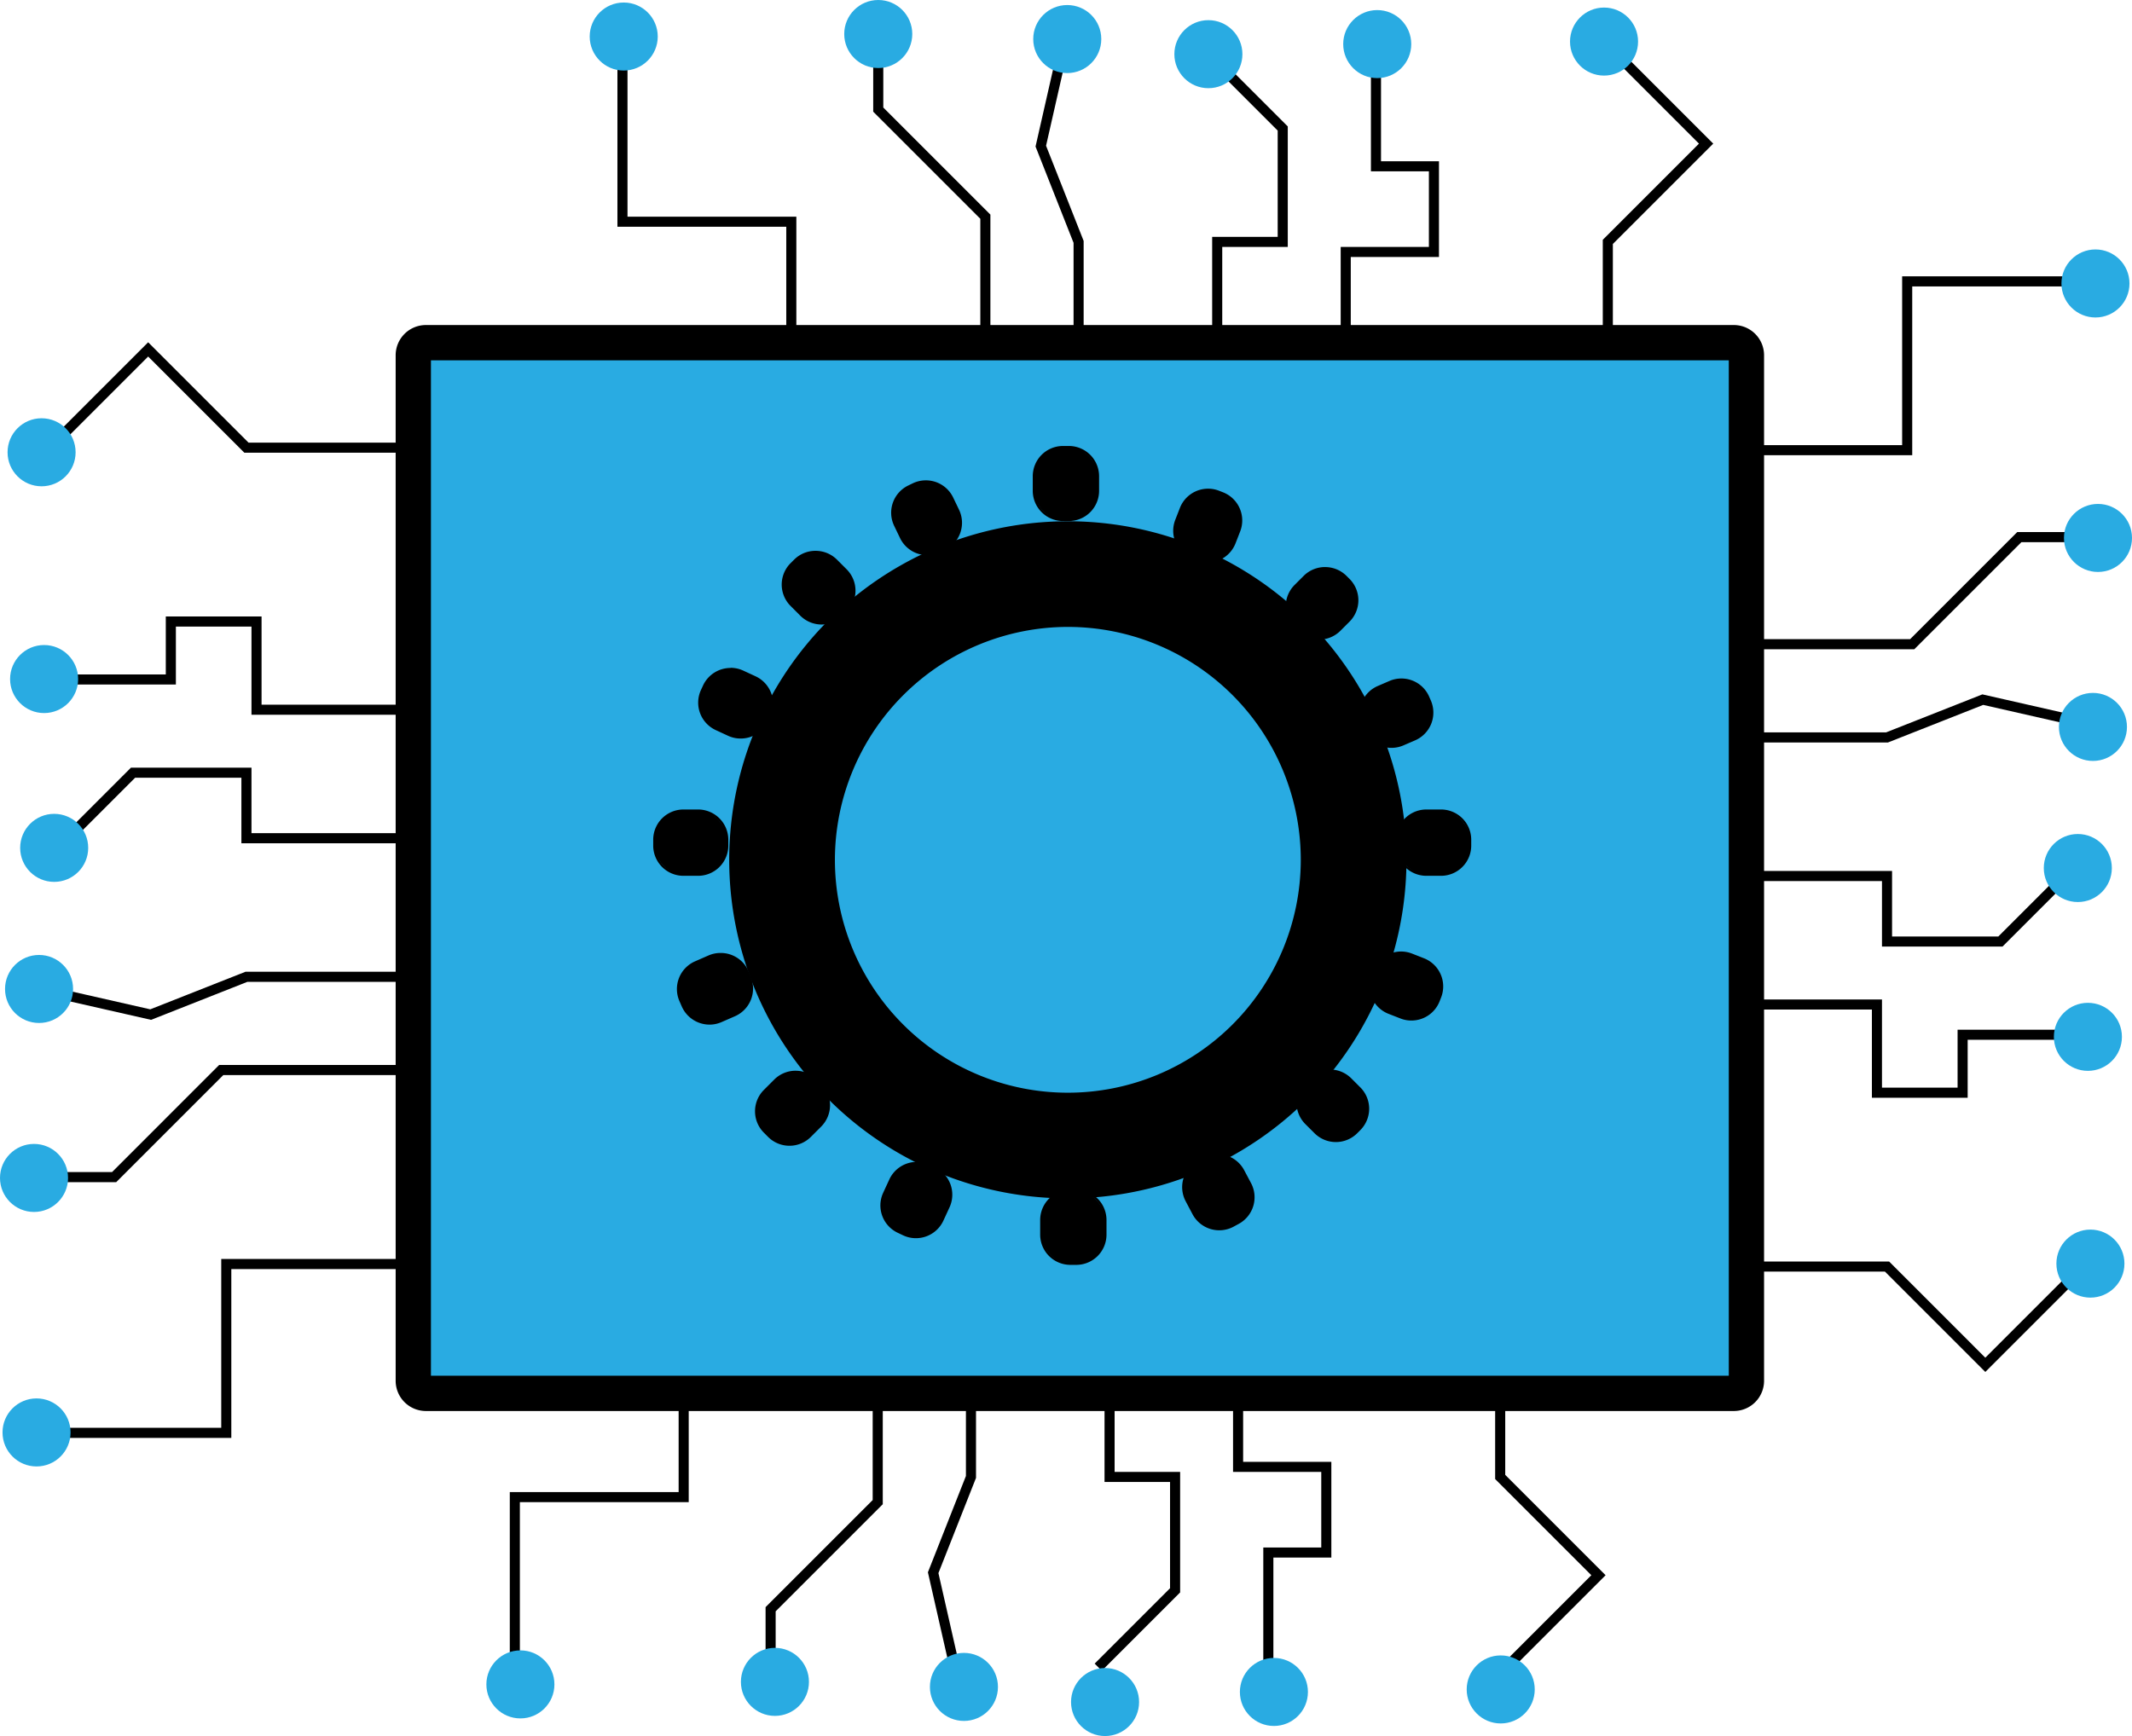 <svg id="Слой_1" data-name="Слой 1" xmlns="http://www.w3.org/2000/svg" viewBox="0 0 846 689"><defs><style>.cls-1{fill:none;stroke:#000;stroke-miterlimit:10;stroke-width:4px;}.cls-2{fill:#29abe2;}</style></defs><polyline class="cls-1" points="247 14 247 88 314 88 314 177 391 177 391 86 348.5 43.5 348.5 14"/><polyline class="cls-1" points="423 14 413 58 428 96 428 168 483 168 483 96 509 96 509 51 478.5 20.5"/><polyline class="cls-1" points="546 18 546 66 569 66 569 100 534 100 534 161 638 161 638 96 677 57 636 16"/><circle class="cls-2" cx="247.5" cy="14.5" r="13.5"/><polyline class="cls-1" points="830.79 111.67 756.79 111.67 756.79 178.67 667.79 178.67 667.79 255.67 758.79 255.67 801.29 213.17 830.79 213.17"/><polyline class="cls-1" points="830.79 287.67 786.79 277.67 748.79 292.67 676.79 292.67 676.79 347.67 748.79 347.67 748.79 373.67 793.79 373.67 824.29 343.17"/><polyline class="cls-1" points="826.79 410.67 778.79 410.67 778.79 433.67 744.79 433.67 744.79 398.67 683.79 398.67 683.79 502.67 748.79 502.67 787.79 541.67 828.79 500.67"/><polyline class="cls-1" points="15.79 568.67 89.79 568.67 89.79 501.67 178.79 501.67 178.79 424.67 87.79 424.67 45.29 467.17 15.79 467.17"/><polyline class="cls-1" points="15.79 392.67 59.79 402.67 97.79 387.67 169.79 387.67 169.79 332.67 97.79 332.67 97.79 306.67 52.79 306.67 22.29 337.17"/><polyline class="cls-1" points="19.79 269.67 67.79 269.67 67.79 246.67 101.79 246.67 101.79 281.67 162.79 281.67 162.79 177.67 97.79 177.67 58.79 138.67 17.79 179.67"/><polyline class="cls-1" points="204.29 668.17 204.29 594.17 271.29 594.17 271.29 505.17 348.29 505.17 348.29 596.17 305.79 638.67 305.79 668.17"/><polyline class="cls-1" points="380.29 668.17 370.29 624.17 385.29 586.17 385.29 514.17 440.29 514.17 440.29 586.17 466.29 586.17 466.29 631.17 435.79 661.67"/><polyline class="cls-1" points="503.29 664.17 503.29 616.17 526.29 616.17 526.29 582.17 491.29 582.17 491.29 521.17 595.29 521.17 595.29 586.17 634.29 625.17 593.29 666.17"/><circle class="cls-2" cx="348.5" cy="13.5" r="13.5"/><circle class="cls-2" cx="423.5" cy="15.5" r="13.5"/><circle class="cls-2" cx="479.5" cy="21.5" r="13.5"/><circle class="cls-2" cx="546.5" cy="17.5" r="13.5"/><circle class="cls-2" cx="636.5" cy="16.5" r="13.5"/><circle class="cls-2" cx="14.5" cy="568.5" r="13.5"/><circle class="cls-2" cx="13.5" cy="467.5" r="13.5"/><circle class="cls-2" cx="15.5" cy="392.5" r="13.5"/><circle class="cls-2" cx="21.5" cy="336.5" r="13.5"/><circle class="cls-2" cx="17.5" cy="269.5" r="13.5"/><circle class="cls-2" cx="16.5" cy="179.5" r="13.5"/><circle class="cls-2" cx="206.5" cy="668.5" r="13.5"/><circle class="cls-2" cx="307.5" cy="667.5" r="13.5"/><circle class="cls-2" cx="382.5" cy="669.5" r="13.5"/><circle class="cls-2" cx="438.5" cy="675.5" r="13.5"/><circle class="cls-2" cx="505.5" cy="671.5" r="13.5"/><circle class="cls-2" cx="595.5" cy="670.5" r="13.5"/><circle class="cls-2" cx="831.5" cy="112.5" r="13.5"/><circle class="cls-2" cx="832.5" cy="213.5" r="13.5"/><circle class="cls-2" cx="830.5" cy="288.5" r="13.5"/><circle class="cls-2" cx="824.5" cy="344.5" r="13.5"/><circle class="cls-2" cx="828.5" cy="411.5" r="13.5"/><circle class="cls-2" cx="829.5" cy="501.5" r="13.5"/><rect class="cls-2" x="164" y="136" width="529" height="417" rx="5"/><path d="M1158,356V759H643V356h515m2-14H641a12,12,0,0,0-12,12V761a12,12,0,0,0,12,12h519a12,12,0,0,0,12-12V354a12,12,0,0,0-12-12Z" transform="translate(-472 -213)"/><path d="M895.73,461.81a92.43,92.43,0,1,1-92.43,92.43,92.54,92.54,0,0,1,92.43-92.43m0-41.93A134.37,134.37,0,1,0,1030.1,554.24,134.35,134.35,0,0,0,895.73,419.88Z" transform="translate(-472 -213)"/><rect x="410.25" y="177.44" width="25.45" height="28.93" rx="11.57"/><path d="M896.13,390.87A11.15,11.15,0,0,1,907.26,402v5.79a11.15,11.15,0,0,1-11.13,11.14h-2.32a11.15,11.15,0,0,1-11.13-11.14V402a11.15,11.15,0,0,1,11.13-11.14h2.32m0-.86h-2.32a12,12,0,0,0-12,12v5.79a12,12,0,0,0,12,12h2.32a12,12,0,0,0,12-12V402a12,12,0,0,0-12-12Z" transform="translate(-472 -213)"/><rect x="413.18" y="472.64" width="25.45" height="28.93" rx="11.57"/><path d="M899.07,686.07A11.14,11.14,0,0,1,910.2,697.2V703a11.14,11.14,0,0,1-11.13,11.13h-2.32A11.14,11.14,0,0,1,885.62,703v-5.8a11.14,11.14,0,0,1,11.13-11.13h2.32m0-.87h-2.32a12,12,0,0,0-12,12V703a12,12,0,0,0,12,12h2.32a12,12,0,0,0,12-12v-5.8a12,12,0,0,0-12-12Z" transform="translate(-472 -213)"/><rect x="554.46" y="321.71" width="28.93" height="25.45" rx="11.57"/><path d="M1043.83,535.14A11.15,11.15,0,0,1,1055,546.27v2.32a11.15,11.15,0,0,1-11.13,11.14H1038a11.15,11.15,0,0,1-11.13-11.14v-2.32A11.14,11.14,0,0,1,1038,535.14h5.8m0-.87H1038a12,12,0,0,0-12,12v2.32a12,12,0,0,0,12,12h5.8a12,12,0,0,0,12-12v-2.32a12,12,0,0,0-12-12Z" transform="translate(-472 -213)"/><rect x="259.66" y="321.71" width="28.93" height="25.45" rx="11.57"/><path d="M749,535.14a11.14,11.14,0,0,1,11.13,11.13v2.32A11.15,11.15,0,0,1,749,559.73h-5.8a11.15,11.15,0,0,1-11.13-11.14v-2.32a11.14,11.14,0,0,1,11.13-11.13H749m0-.87h-5.8a12,12,0,0,0-12,12v2.32a12,12,0,0,0,12,12H749a12,12,0,0,0,12-12v-2.32a12,12,0,0,0-12-12Z" transform="translate(-472 -213)"/><path d="M995.4,466.36a11.48,11.48,0,0,1-8.19-3.37L986,461.8a11.6,11.6,0,0,1,0-16.37l3.58-3.58a11.6,11.6,0,0,1,16.37,0l1.18,1.18a11.59,11.59,0,0,1,0,16.38l-3.58,3.58A11.47,11.47,0,0,1,995.4,466.36Z" transform="translate(-472 -213)"/><path d="M997.79,438.9a11.07,11.07,0,0,1,7.89,3.25l1.18,1.18a11.18,11.18,0,0,1,0,15.78l-3.58,3.58a11.19,11.19,0,0,1-15.77,0l-1.19-1.19a11.18,11.18,0,0,1,0-15.77l3.59-3.58a11,11,0,0,1,7.88-3.25m0-.85a12,12,0,0,0-8.48,3.5l-3.58,3.58a12,12,0,0,0,0,17l1.18,1.19a12,12,0,0,0,17,0l3.58-3.58a12,12,0,0,0,0-17l-1.18-1.18a12,12,0,0,0-8.49-3.5Z" transform="translate(-472 -213)"/><path d="M785.25,667.23a11.51,11.51,0,0,1-8.18-3.37l-1.64-1.64a11.58,11.58,0,0,1,0-16.36l4.1-4.1a11.61,11.61,0,0,1,16.36,0l1.64,1.64a11.58,11.58,0,0,1,0,16.36l-4.1,4.1A11.49,11.49,0,0,1,785.25,667.23Z" transform="translate(-472 -213)"/><path d="M787.71,638.82a11,11,0,0,1,7.87,3.25l1.64,1.64a11.14,11.14,0,0,1,0,15.74l-4.1,4.1a11.15,11.15,0,0,1-15.74,0l-1.64-1.64a11.15,11.15,0,0,1,0-15.74l4.1-4.1a11,11,0,0,1,7.87-3.25m0-.87a12,12,0,0,0-8.48,3.5l-4.1,4.1a12,12,0,0,0,0,17l1.64,1.65a12,12,0,0,0,17,0l4.1-4.1a12.06,12.06,0,0,0,0-17l-1.64-1.64a12,12,0,0,0-8.49-3.5Z" transform="translate(-472 -213)"/><path d="M1002.07,665.78a11.46,11.46,0,0,1-8.18-3.38l-3.59-3.58a11.62,11.62,0,0,1,0-16.37l1.19-1.19a11.6,11.6,0,0,1,16.37,0l3.58,3.58a11.58,11.58,0,0,1,0,16.37l-1.18,1.19A11.5,11.5,0,0,1,1002.07,665.78Z" transform="translate(-472 -213)"/><path d="M999.67,638.31a11.07,11.07,0,0,1,7.89,3.25l3.58,3.58a11.17,11.17,0,0,1,0,15.78L1010,662.1a11.19,11.19,0,0,1-15.77,0l-3.59-3.58a11.19,11.19,0,0,1,0-15.78l1.19-1.18a11.06,11.06,0,0,1,7.88-3.25m0-.85a12,12,0,0,0-8.48,3.5L990,642.15a12,12,0,0,0,0,17l3.59,3.58a12,12,0,0,0,17,0l1.18-1.19a12,12,0,0,0,0-17l-3.58-3.58a12,12,0,0,0-8.49-3.5Z" transform="translate(-472 -213)"/><path d="M798,460.37a11.46,11.46,0,0,1-8.18-3.38L786,453.17a11.58,11.58,0,0,1,0-16.36l1.4-1.4a11.61,11.61,0,0,1,16.36,0l3.83,3.82a11.62,11.62,0,0,1,0,16.37l-1.4,1.39A11.48,11.48,0,0,1,798,460.37Z" transform="translate(-472 -213)"/><path d="M795.6,432.46a11.07,11.07,0,0,1,7.88,3.25l3.82,3.82a11.15,11.15,0,0,1,0,15.76l-1.39,1.4a11.18,11.18,0,0,1-15.76,0l-3.82-3.82a11.18,11.18,0,0,1,0-15.76l1.39-1.4a11.11,11.11,0,0,1,7.88-3.25m0-.85a11.93,11.93,0,0,0-8.48,3.5l-1.4,1.39a12,12,0,0,0,0,17l3.82,3.83a12,12,0,0,0,17,0l1.4-1.4a12,12,0,0,0,0-17l-3.82-3.82a12,12,0,0,0-8.49-3.5Z" transform="translate(-472 -213)"/><path d="M1024.17,509.42a11.58,11.58,0,0,1-10.64-6.94l-.67-1.53a11.59,11.59,0,0,1,6-15.25l4.64-2a11.44,11.44,0,0,1,4.6-1,11.61,11.61,0,0,1,10.65,6.94l.67,1.54a11.59,11.59,0,0,1-6,15.24l-4.64,2A11.39,11.39,0,0,1,1024.17,509.42Z" transform="translate(-472 -213)"/><path d="M1028.07,483.14h0a11.18,11.18,0,0,1,10.26,6.68l.67,1.54a11.18,11.18,0,0,1-5.76,14.68l-4.64,2a11.16,11.16,0,0,1-14.69-5.76l-.67-1.53a11.17,11.17,0,0,1,5.76-14.69l4.64-2a10.94,10.94,0,0,1,4.43-.93m0-.85a11.88,11.88,0,0,0-4.77,1l-4.64,2a12,12,0,0,0-6.19,15.8l.67,1.53a12,12,0,0,0,15.8,6.2l4.64-2a12,12,0,0,0,6.19-15.8l-.67-1.54a12,12,0,0,0-11-7.19Z" transform="translate(-472 -213)"/><path d="M753.61,619.21A11.59,11.59,0,0,1,743,612.28l-.93-2.12a11.61,11.61,0,0,1,6-15.23l5.32-2.32a11.36,11.36,0,0,1,4.59-1,11.58,11.58,0,0,1,10.63,6.94l.93,2.12a11.59,11.59,0,0,1-6,15.23l-5.31,2.32A11.39,11.39,0,0,1,753.61,619.21Z" transform="translate(-472 -213)"/><path d="M757.93,592.08h0a11.16,11.16,0,0,1,10.24,6.67l.93,2.13a11.18,11.18,0,0,1-5.75,14.65L758,617.85a10.94,10.94,0,0,1-4.43.93,11.16,11.16,0,0,1-10.23-6.67l-.93-2.13a11.15,11.15,0,0,1,5.75-14.65l5.31-2.33a11,11,0,0,1,4.42-.92m0-.87a11.84,11.84,0,0,0-4.77,1l-5.31,2.32a12,12,0,0,0-6.2,15.8l.93,2.13a12.06,12.06,0,0,0,11,7.19,11.84,11.84,0,0,0,4.77-1l5.32-2.32a12,12,0,0,0,6.19-15.8L769,598.4a12,12,0,0,0-11-7.19Z" transform="translate(-472 -213)"/><path d="M835.42,703.9a11.43,11.43,0,0,1-4.81-1.06l-2.11-1a11.57,11.57,0,0,1-5.65-15.35l2.42-5.26a11.64,11.64,0,0,1,10.54-6.72,11.43,11.43,0,0,1,4.81,1.06l2.11,1a11.59,11.59,0,0,1,5.66,15.35L846,697.18A11.63,11.63,0,0,1,835.42,703.9Z" transform="translate(-472 -213)"/><path d="M835.81,675h0a11.07,11.07,0,0,1,4.63,1l2.11,1A11.15,11.15,0,0,1,848,691.74L845.56,697a11.14,11.14,0,0,1-14.77,5.45l-2.1-1a11.18,11.18,0,0,1-5.45-14.77l2.43-5.27A11.17,11.17,0,0,1,835.81,675m0-.87a12,12,0,0,0-10.93,7l-2.43,5.26a12,12,0,0,0,5.87,15.92l2.11,1a12,12,0,0,0,15.92-5.87l2.43-5.27a12,12,0,0,0-5.87-15.92l-2.11-1a11.78,11.78,0,0,0-5-1.1Z" transform="translate(-472 -213)"/><path d="M951.06,435.85a11.53,11.53,0,0,1-4.18-.79l-1.56-.61a11.62,11.62,0,0,1-6.57-15l1.84-4.72a11.69,11.69,0,0,1,10.82-7.36,11.53,11.53,0,0,1,4.18.79l1.56.61a11.62,11.62,0,0,1,6.57,15l-1.84,4.72A11.69,11.69,0,0,1,951.06,435.85Z" transform="translate(-472 -213)"/><path d="M951.41,407.8h0a11,11,0,0,1,4,.76l1.56.61a11.19,11.19,0,0,1,6.33,14.44l-1.85,4.72a11.25,11.25,0,0,1-10.42,7.09,11,11,0,0,1-4-.76l-1.56-.61a11.18,11.18,0,0,1-6.33-14.45l1.85-4.71a11.25,11.25,0,0,1,10.42-7.09m0-.85a12,12,0,0,0-11.21,7.63l-1.84,4.72a12,12,0,0,0,6.81,15.54l1.56.61a11.79,11.79,0,0,0,4.33.82,12,12,0,0,0,11.21-7.63l1.84-4.72a12,12,0,0,0-6.81-15.54l-1.56-.61a11.79,11.79,0,0,0-4.33-.82Z" transform="translate(-472 -213)"/><path d="M955.75,700.81a11.56,11.56,0,0,1-10.25-6.13l-2.72-5.13a11.57,11.57,0,0,1,4.8-15.63l2-1.09a11.59,11.59,0,0,1,15.63,4.79l2.72,5.13a11.59,11.59,0,0,1-4.79,15.63l-2.05,1.09A11.54,11.54,0,0,1,955.75,700.81Z" transform="translate(-472 -213)"/><path d="M955,671.92h0a11.12,11.12,0,0,1,9.87,5.91L967.6,683A11.15,11.15,0,0,1,963,698l-2.05,1.09a11.15,11.15,0,0,1-15-4.62l-2.72-5.12a11.17,11.17,0,0,1,4.62-15.05l2.05-1.09a11.13,11.13,0,0,1,5.18-1.29m0-.87a12,12,0,0,0-5.59,1.39l-2,1.09a12,12,0,0,0-5,16.23l2.71,5.12a12,12,0,0,0,16.23,5l2-1.09a12,12,0,0,0,5-16.23l-2.72-5.12A12,12,0,0,0,955,671.05Z" transform="translate(-472 -213)"/><path d="M840,432.92a11.65,11.65,0,0,1-10.47-6.56l-2.34-4.87a11.61,11.61,0,0,1,5.43-15.44l1.78-.85a11.4,11.4,0,0,1,5-1.13,11.65,11.65,0,0,1,10.47,6.56l2.34,4.87a11.6,11.6,0,0,1-5.43,15.44l-1.78.85A11.44,11.44,0,0,1,840,432.92Z" transform="translate(-472 -213)"/><path d="M839.36,404.49h0a11.22,11.22,0,0,1,10.08,6.32l2.34,4.87a11.16,11.16,0,0,1-5.23,14.87l-1.78.86A11,11,0,0,1,840,432.5a11.21,11.21,0,0,1-10.08-6.32l-2.34-4.87a11.16,11.16,0,0,1,5.22-14.87l1.78-.86a11,11,0,0,1,4.79-1.09m0-.85a12,12,0,0,0-5.16,1.17l-1.78.86a12,12,0,0,0-5.63,16l2.34,4.87a12,12,0,0,0,10.86,6.8,11.83,11.83,0,0,0,5.15-1.17l1.78-.86a12,12,0,0,0,5.63-16l-2.34-4.87a12,12,0,0,0-10.85-6.8Z" transform="translate(-472 -213)"/><path d="M1032,617.61a11.54,11.54,0,0,1-4.19-.79l-4.72-1.85a11.58,11.58,0,0,1-6.56-15l.61-1.56a11.66,11.66,0,0,1,10.81-7.36,11.32,11.32,0,0,1,4.18.79l4.72,1.84a11.59,11.59,0,0,1,6.57,15l-.61,1.56A11.68,11.68,0,0,1,1032,617.61Z" transform="translate(-472 -213)"/><path d="M1028,591.48h0a11.17,11.17,0,0,1,4,.76l4.72,1.84a11.17,11.17,0,0,1,6.32,14.45l-.61,1.56a11.24,11.24,0,0,1-10.41,7.09,10.88,10.88,0,0,1-4-.76l-4.72-1.84a11.2,11.2,0,0,1-6.33-14.45l.61-1.56a11.25,11.25,0,0,1,10.42-7.09m0-.85a12.06,12.06,0,0,0-11.21,7.63l-.61,1.56a12,12,0,0,0,6.81,15.55l4.72,1.84a11.8,11.8,0,0,0,4.34.82,12,12,0,0,0,11.2-7.63l.61-1.56A12,12,0,0,0,1037,593.3l-4.71-1.85a12,12,0,0,0-4.34-.82Z" transform="translate(-472 -213)"/><path d="M765.92,505.68a11.42,11.42,0,0,1-4.81-1.05l-4.91-2.27A11.59,11.59,0,0,1,750.54,487l.83-1.79a11.61,11.61,0,0,1,10.54-6.72,11.42,11.42,0,0,1,4.81,1.05l4.91,2.27a11.62,11.62,0,0,1,5.66,15.35l-.83,1.8A11.62,11.62,0,0,1,765.92,505.68Z" transform="translate(-472 -213)"/><path d="M761.91,478.92h0a11.08,11.08,0,0,1,4.63,1l4.91,2.27A11.15,11.15,0,0,1,776.9,497l-.83,1.8a11.2,11.2,0,0,1-10.15,6.47,11,11,0,0,1-4.63-1L756.38,502a11.14,11.14,0,0,1-5.45-14.78l.82-1.8a11.21,11.21,0,0,1,10.16-6.47m0-.85A12,12,0,0,0,751,485l-.83,1.79A12,12,0,0,0,756,502.75l4.91,2.27a11.92,11.92,0,0,0,5,1.09,12,12,0,0,0,10.93-7l.83-1.79a12,12,0,0,0-5.87-15.92l-4.91-2.27a12,12,0,0,0-5-1.09Z" transform="translate(-472 -213)"/></svg>